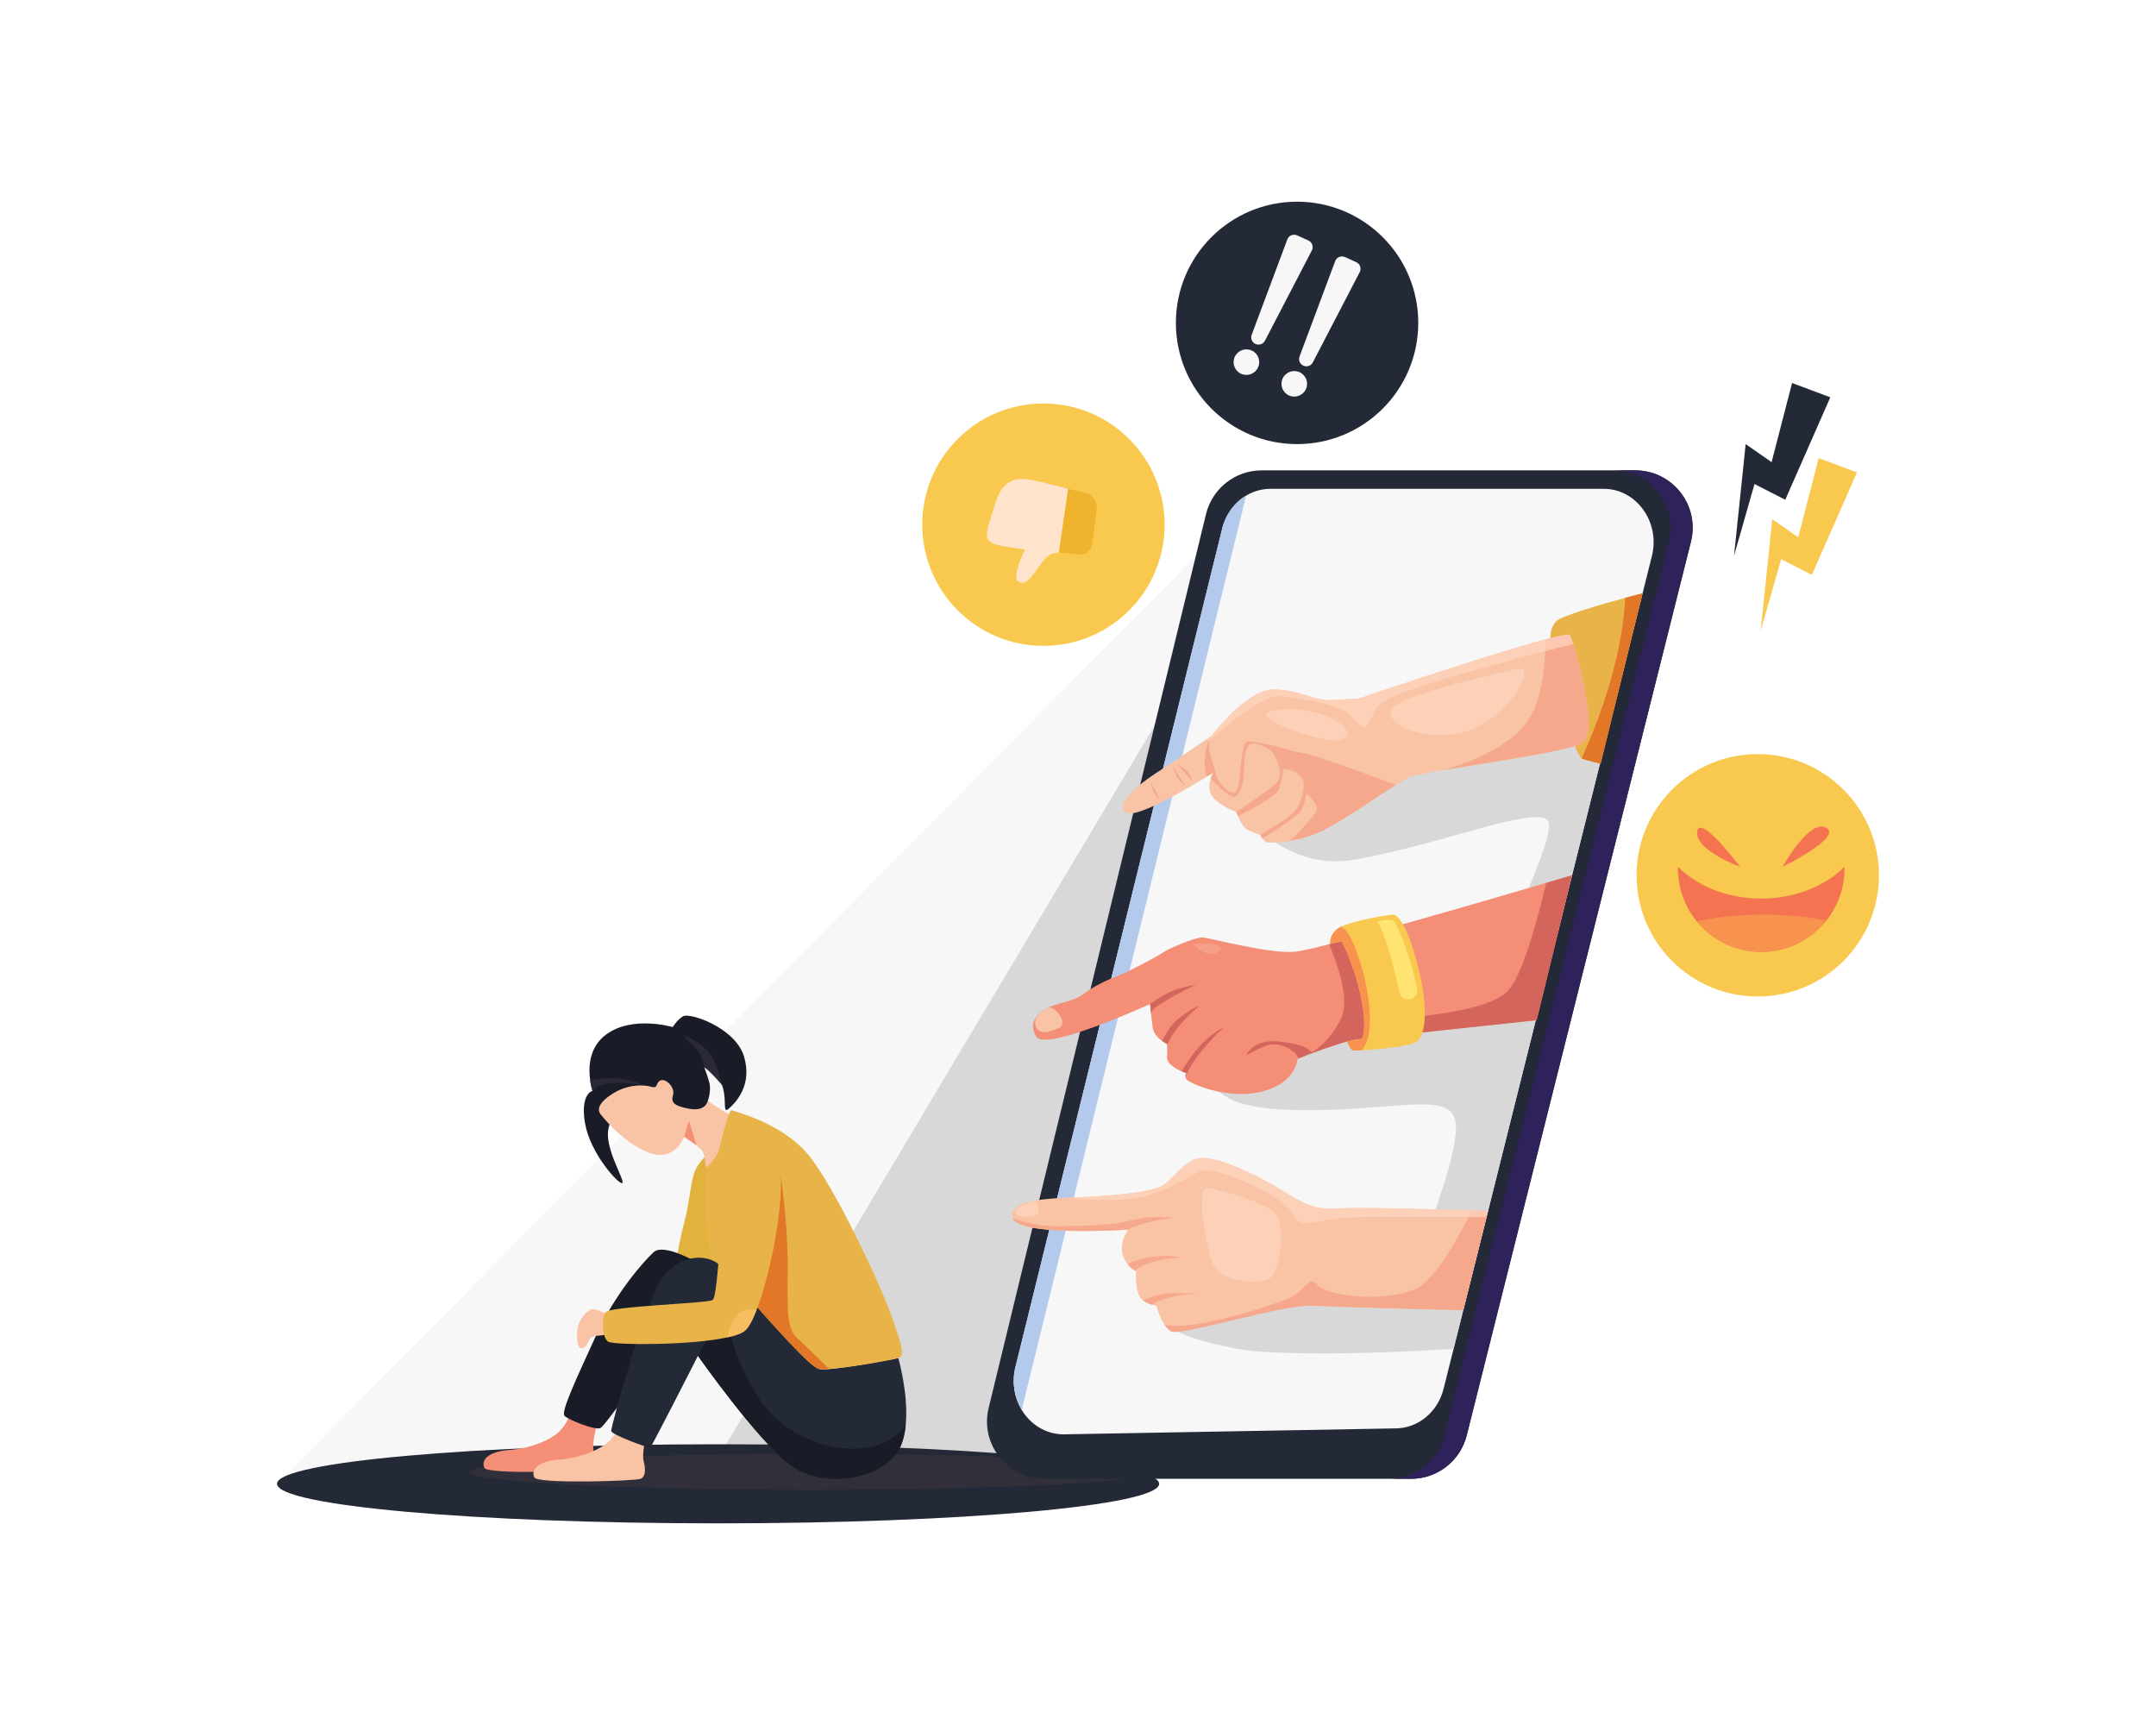 <?xml version="1.0" encoding="utf-8"?>
<!-- Generator: Adobe Illustrator 26.0.3, SVG Export Plug-In . SVG Version: 6.00 Build 0)  -->
<svg version="1.1" xmlns="http://www.w3.org/2000/svg" xmlns:xlink="http://www.w3.org/1999/xlink" x="0px" y="0px"
	 viewBox="0 0 500 400" style="enable-background:new 0 0 500 400;" xml:space="preserve">
<style type="text/css">
	.st0{fill:#FFFFFF;}
	.st1{fill:#F7F7F7;}
	.st2{fill:#D8D8D8;}
	.st3{fill:#242937;}
	.st4{fill:#31303A;}
	.st5{fill:#E1B23C;}
	.st6{fill:#191C26;}
	.st7{fill:#F9C3A5;}
	.st8{fill:#F48E76;}
	.st9{fill:#E8B44A;}
	.st10{fill:#E27727;}
	.st11{fill:#F7BD61;}
	.st12{fill:#2B2838;}
	.st13{fill:#2F2159;}
	.st14{fill:#B4CAED;}
	.st15{fill:#F6A88D;}
	.st16{fill:#F0C5B9;}
	.st17{fill:#AC7C8F;}
	.st18{fill:#FDD0B8;}
	.st19{fill:#FCC8B1;}
	.st20{fill:#D4655D;}
	.st21{fill:#F9C84E;}
	.st22{fill:#F7934F;}
	.st23{fill:#FFE471;}
	.st24{fill:#CA5855;}
	.st25{fill:#F6A187;}
	.st26{fill:#F8DDCE;}
	.st27{fill:#FFE3CA;}
	.st28{fill:#EFB32E;}
	.st29{fill:#F47451;}
</style>
<g id="Layer_1">
	<rect class="st0" width="500" height="400"/>
</g>
<g id="Layer_2">
	<g>
		<polyline class="st1" points="283.37,122.81 278.13,150.86 242.2,342.92 163.3,343.43 64.25,344.06 283.37,122.81 		"/>
		<polyline class="st2" points="278.13,150.86 242.2,342.92 163.3,343.43 278.13,150.86 		"/>
		<path class="st3" d="M268.82,344.07c0,5.06-45.8,9.17-102.29,9.17c-56.49,0-102.29-4.1-102.29-9.17c0-5.06,45.8-9.17,102.29-9.17
			C223.03,334.9,268.82,339,268.82,344.07z"/>
		<path class="st4" d="M267.64,341.29c0,2.31-35.53,4.18-79.37,4.18s-79.37-1.87-79.37-4.18c0-2.31,35.53-4.18,79.37-4.18
			S267.64,338.98,267.64,341.29z"/>
		<path class="st5" d="M164.32,267.41c0,0-2.06,1.74-3.09,3.96c-1.03,2.22-1.27,7.44-2.57,12.19c-1.31,4.75-2.73,14.09-2.73,14.09
			l5.94,1.9c0,0,8.47,3.75,8.47-10.63C170.34,274.54,164.32,267.41,164.32,267.41z"/>
		<path class="st6" d="M169.06,257.04c-1.55,1.37-0.48-1.61-1.43-4.87c-0.92-3.15-4.12-4.59-4.32-4.67c0.06,0.14,0.67,1.62,1.18,3.5
			c0.53,1.96-0.36,4.33-0.36,4.33s3.27,2.05-0.5,3.74c-3.78,1.68-17.96-3.57-17.96-3.57s-4.87,3.1-4.69,7.78
			c0.18,4.69,3.98,10.52,3.33,11.05c-0.66,0.53-7.36-6.71-8.61-13.73c-1.24-7.01,1.72-7.65,1.72-7.65s-0.33-0.95-0.54-2.39
			c-0.43-2.87-0.38-7.67,3.69-10.67c6.12-4.51,15.44-1.72,15.44-1.72s0.89-1.55,2.38-2.5c1.48-0.95,12.06,2.56,14.14,9.26
			C174.57,251.64,170.6,255.67,169.06,257.04z"/>
		<path class="st7" d="M139.3,258.41c0,0,4.93,6.47,11.1,8.85c6.18,2.38,8.25-3.68,8.25-3.68s4.16,2.61,4.51,3.86
			c0.36,1.25,0.52,3.31,0.52,3.31s1.86-0.04,3.76-2.6c1.9-2.55,1.59-9.74,1.59-9.74l-4.91-3.09c0,0-0.42,2.49-4.28,1.78
			c-3.86-0.71-4.22-1.6-3.74-3.27c0.48-1.66-1.72-3.92-2.97-3.27c-1.25,0.65-0.36,1.96-2.2,1.42c-1.84-0.53-5.46-0.53-8.91,1.66
			C138.59,255.85,138.52,257.45,139.3,258.41z"/>
		<path class="st8" d="M138.23,331.13c0,0-1.01,3.68-0.53,5.52c0.48,1.84,0.48,3.54-0.71,4.05c-1.19,0.52-23.87,1.23-24.64-0.31
			c-0.77-1.54,0.36-3.75,5.76-4.16c5.4-0.41,9.75-2.52,11.46-4.15c1.71-1.63,2.43-3.62,2.43-3.62L138.23,331.13z"/>
		<path class="st7" d="M149.81,333.34c0,0-1.01,3.68-0.53,5.52c0.47,1.84,0.47,3.54-0.71,4.05c-1.19,0.52-23.87,1.23-24.64-0.31
			c-0.77-1.54,0.36-3.75,5.76-4.16c5.4-0.41,9.75-2.52,11.46-4.15c1.71-1.63,2.43-3.62,2.43-3.62L149.81,333.34z"/>
		<path class="st6" d="M161.23,292.51c0,0-7.36-4.28-9.66-2.14s-8.87,9.5-13.38,19.4c-4.51,9.9-8.15,17.58-7.28,18.53
			c0.87,0.95,7.13,3.4,8.31,2.85c1.19-0.55,10.61-14.25,10.61-14.25L161.23,292.51z"/>
		<path class="st3" d="M210.06,330.24c-0.18,2.12-0.65,4.13-1.52,5.78c-3.8,7.13-17.7,9.38-25.3,3.68s-21.38-25.3-21.38-25.3
			s-10.69,21.02-11.05,21.26c-0.35,0.24-8.86-2.96-9.06-3.8c-0.19-0.84,8-29.93,11.56-35.15c3.56-5.22,9.58-6.35,13.28-3.65
			c3.7,2.7,21.31,23.75,23.37,24.39c2.06,0.64,18.37-2.53,18.37-2.53S210.71,323.18,210.06,330.24z"/>
		<path class="st6" d="M210.06,330.24c-0.18,2.12-0.65,4.13-1.52,5.78c-3.8,7.13-17.7,9.38-25.3,3.68s-21.38-25.3-21.38-25.3
			l6.17-11.63c0,0,0.83,11.15,8.67,22.44C184.49,336.43,203.87,340.01,210.06,330.24z"/>
		<path class="st7" d="M141.76,305.26c0,0-3.72-2.06-4.67-1.66c-0.95,0.4-2.85,2.22-3.17,4.67c-0.32,2.45,0.08,4.99,1.42,4.27
			c1.35-0.71,0.9-2.65,2.85-2.77c1.95-0.12,3.56-0.55,3.56-0.55V305.26z"/>
		<path class="st9" d="M208.34,314.92c-1.32,0.4-11.07,2.2-16.05,2.53c-1.01,0.08-1.82,0.08-2.33,0
			c-1.95-0.3-10.73-10.24-17.28-17.64c-3.53-3.99-6.42-7.24-7.26-7.85c-2.38-1.74-1.74-21.21-1.74-21.21s2.38-1.51,3.16-4.56
			c0.79-3.04,2.21-9.06,2.85-8.74c0.64,0.31,11.56,2.85,17.74,10.29s16.94,30.56,19.31,37.36
			C209.13,311.91,209.92,314.44,208.34,314.92z"/>
		<path class="st10" d="M192.29,317.44c-1.01,0.08-1.82,0.08-2.33,0c-1.95-0.3-10.73-10.24-17.28-17.64c0-0.54,0.01-1.09,0.03-1.67
			c0.31-12.99,8.31-26,8.31-26s1.66,11.28,1.66,20.94c0,9.65-0.48,14.88,2.21,17.25C186.13,311.4,189.25,314.45,192.29,317.44z"/>
		<path class="st9" d="M175.46,303.78c-1,2.54-2,4.34-2.91,4.96c-0.81,0.54-2.15,1-3.85,1.37c-8.66,1.93-26.48,1.8-27.66,1.01
			c-1.43-0.95-1.58-5.39-0.63-6.81c0.95-1.42,23.43-2.06,24.85-2.85c1.43-0.79,1.9-24.39,3.8-31.04c1.9-6.65,9.35-3.48,9.35-3.48
			C184.02,266.93,179.85,292.54,175.46,303.78z"/>
		<path class="st11" d="M175.46,303.78c-1,2.54-2,4.34-2.91,4.96c-0.81,0.54-2.15,1-3.85,1.37c0.52-2.73,1.63-5.52,3.98-6.28
			C173.66,303.52,174.6,303.53,175.46,303.78z"/>
		<polygon class="st8" points="158.66,263.57 159.79,259.83 161.48,265.57 		"/>
		<path class="st12" d="M149.4,251.72c-0.29-0.09-2.43-0.68-6.54-0.62c-4.44,0.08-5.46,1.84-5.46,1.84s-0.33-0.95-0.54-2.39
			c0.89-0.21,1.88-0.38,2.95-0.47C144.93,249.63,148.96,251.51,149.4,251.72z"/>
		<path class="st12" d="M163.29,247.48c0,0-0.24-2.95-2.38-4.85c-2.14-1.9-2.26-2.53-2.26-2.53s5.11,1.9,6.77,5.54
			c1.66,3.64,1.99,5.93,1.99,5.93S164.64,248.29,163.29,247.48z"/>
		<path class="st3" d="M340.14,332.85l52-207.24c2.11-8.4-4.24-16.54-12.9-16.54H292.6c-6.14,0-11.47,4.2-12.92,10.16l-50.4,207.24
			c-2.04,8.37,4.31,16.44,12.92,16.44h85.03C333.33,342.92,338.65,338.77,340.14,332.85"/>
		<path class="st13" d="M379.24,109.07h-5.1c8.66,0,15.01,8.14,12.9,16.54l-52,207.24c-1.48,5.92-6.8,10.06-12.9,10.06h5.11
			c6.1,0,11.42-4.15,12.9-10.06l52-207.24C394.24,117.21,387.89,109.07,379.24,109.07z"/>
		<path class="st1" d="M383.14,128.76l-7.79,31.14L337.1,312.78l-2.27,9.07c-1.29,5.51-5.92,9.37-11.23,9.37l-76.92,1.38
			c-4.15,0-7.69-2.29-9.73-5.66c-1.65-2.73-2.32-6.16-1.53-9.65l47.96-194.47c0.79-3.44,2.87-6.26,5.62-7.9
			c1.68-1.01,3.61-1.57,5.63-1.57h77.28C379.44,113.35,384.97,120.93,383.14,128.76"/>
		<path class="st2" d="M375.35,159.9L337.1,312.78c-17.89,1.15-41.54,1.7-50.7-0.11c-15.36-3.05-16.31-5.49-16.93-9.07
			c-0.62-3.58,59.2-11.95,59.2-11.95s9.67-23.44,8.95-31.05c-0.72-7.6-12.58-3.32-33.28-3.16c-20.7,0.14-21.35-4.23-24.66-7.63
			c-3.32-3.4,65.55-23.81,65.55-23.81s14.96-29.99,13.97-35.11c-1-5.12-25.14,5.12-45.09,8.45c-19.95,3.33-30.35-17.26-30.35-17.26
			s72.89-21.14,88.95-22.6C373.58,159.39,374.46,159.54,375.35,159.9"/>
		<path class="st14" d="M288.99,114.92l-52.04,212.02c-1.65-2.73-2.32-6.16-1.53-9.65l47.96-194.47
			C284.16,119.37,286.24,116.55,288.99,114.92"/>
		<path class="st9" d="M380.93,137.57l-9.74,39.54c0,0-2.5-0.59-4.28-1.18l-0.11-0.06c-1.86-1.29-6.55-18.69-7.01-23.34
			c-0.48-4.75-0.48-6.65,1.07-8.43c1.08-1.25,10.51-3.96,16.05-5.47C379.28,138,380.93,137.57,380.93,137.57"/>
		<path class="st7" d="M367.16,172.14c-2.76,1.99-21.29,4.54-32.42,6.42l-0.09,0.02c-4.11,0.69-7.21,1.3-8.1,1.75
			c-0.69,0.35-1.67,0.94-2.85,1.68c-4.4,2.79-11.5,7.78-16.39,10.31c-2.9,1.5-5.8,2.27-8.15,2.66c-2.67,0.44-4.65,0.39-5.15,0.39
			c-0.95,0-1.74-1.81-1.74-1.81s-3.17-0.8-4.04-2.14c-0.87-1.35-1.51-3.09-1.51-3.09s-4.9-1.9-5.94-4.28
			c-0.99-2.28,0.51-4.72,0.63-4.9c-0.5,0.32-18.47,11.75-20.58,9.09c-2.14-2.69,5.31-7.75,8.08-9.5c2.21-1.39,8.59-5.74,11.09-7.45
			c0.64-0.44,1.03-0.7,1.03-0.7s8-10.69,14.34-10.69c6.33,0,9.26,2.77,13.85,2.45c4.59-0.31,5.81-0.31,5.81-0.31
			s30.53-10.4,43.43-13.78c3.29-0.87,5.43-1.28,5.62-0.94c0.14,0.26,0.41,0.96,0.74,1.99C366.62,154.88,370.37,169.83,367.16,172.14
			"/>
		<path class="st15" d="M296.3,173.12L296.3,173.12l0.39,3.64l0,0l0,0c0,0,5.94,2.61,6.26,4.04c0.1,0.48,0.14,0.99,0.14,1.46
			c0,0.94-0.14,1.71-0.14,1.71s2.69,2.38,2.45,3.8c-0.2,1.21-4.85,5.83-6.25,7.21c2.36-0.39,5.25-1.16,8.15-2.66
			c4.88-2.53,11.99-7.52,16.39-10.31c0,0-18.76-7.07-21.38-7.38C299.7,174.31,296.3,173.12,296.3,173.12"/>
		<path class="st16" d="M287.07,189.2l0.01,0.04c0,0,0,0,0,0C287.08,189.23,287.08,189.21,287.07,189.2"/>
		<path class="st15" d="M296.69,176.76c0,0,0.56,3.25-0.39,4.51c-0.95,1.26-9.59,7.05-9.59,7.05l0.36,0.88
			c0.01,0.01,0.01,0.02,0.02,0.04c0.09-0.05,8.03-3.93,9.21-5.75c1.17-1.79,0.95-5.23,1.56-5.23c0.01,0,0.01,0,0.02,0
			c0.64,0.09,4.91,0.71,4.44,4.28c-0.47,3.56-1.42,5.24-3.25,6.7c-1.81,1.46-6.8,4.31-6.8,4.31l0.47,0.85c0,0,8.39-4.97,9.18-6.71
			c0.8-1.74,1.04-3.72,1.04-3.72s0.14-0.77,0.14-1.71c0-0.47-0.03-0.98-0.14-1.46C302.63,179.38,296.69,176.76,296.69,176.76"/>
		<polyline class="st16" points="279.96,180.06 279.94,180.06 279.94,180.06 279.96,180.06 		"/>
		<path class="st15" d="M280.66,171.49c-0.16,0.14-0.25,0.22-0.27,0.24c-0.37,0.82-0.79,2.07-0.96,3.68
			c-0.32,3.08,0.5,4.63,0.51,4.64c0,0,0.01,0,0.01-0.01l1.45-0.91l0,0l0,0l-0.62,1.34c0,0,3.93,4.3,5.37,4.3
			c0.06,0,0.12-0.01,0.17-0.02c1.27-0.4,2.14-3.72,2.14-5.15c0-1.42,0.05-6.88,1.74-7.13c0.11-0.02,0.24-0.02,0.36-0.02
			c1.74,0,4.5,1.52,4.94,2.48c0.48,1.03,1.34,3.4,1.34,3.4l-0.54-5.22l0,0c0,0-5.23-1.19-6.97-1.19c-1.74,0-1.59,10.61-2.62,11.64
			c-0.16,0.17-0.39,0.24-0.64,0.24c-1.34,0-3.67-2.11-4.26-4.83C281.17,176.07,279.89,174.05,280.66,171.49"/>
		<path class="st17" d="M368.26,169.82C368.26,169.82,368.26,169.83,368.26,169.82C368.26,169.83,368.26,169.82,368.26,169.82
			 M368.26,169.8c0,0,0,0.01,0,0.01C368.26,169.81,368.26,169.8,368.26,169.8 M364.07,147.31c0.14,0.26,0.41,0.96,0.74,1.99l0,0l0,0
			c1.49,4.57,4.27,15.46,3.46,20.5C369.27,163.63,364.87,148.72,364.07,147.31"/>
		<path class="st15" d="M364.81,149.3c-1.78,0.46-3.99,1.04-6.44,1.69c-0.26,5.44-1.24,12.23-4.2,16.35
			c-5.28,7.4-18.23,10.91-19.44,11.22c11.13-1.88,29.66-4.44,32.42-6.42c0.57-0.41,0.92-1.22,1.1-2.31c0,0,0-0.01,0-0.01
			c0,0,0-0.01,0-0.01c0,0,0-0.01,0-0.01c0,0,0,0,0,0C369.08,164.76,366.3,153.87,364.81,149.3L364.81,149.3"/>
		<path class="st15" d="M266.77,181.12c0,0,0.63,2.82,1.5,3.67c0.87,0.85,0.87,0.85,0.87,0.85L266.77,181.12"/>
		<path class="st15" d="M272,177.69c0,0,0.47,1.85,1.35,3.04c0.87,1.19,1.5,1.35,1.5,1.35L272,177.69"/>
		<path class="st15" d="M273.02,177.16l3.56,4.12c0,0,0,0-0.55-1.4C275.48,178.48,273.02,177.16,273.02,177.16"/>
		<path class="st18" d="M281.02,170.59c0,0-0.39,0.27-1.03,0.7l0.4,0.45c0,0,0,0,0,0C280.73,170.98,281.02,170.59,281.02,170.59
			 M358.44,148.25c-12.89,3.38-43.43,13.78-43.43,13.78s-1.23,0-5.81,0.31c-0.25,0.02-0.5,0.03-0.74,0.03
			c-4.18,0-7.13-2.48-13.11-2.48c-6.34,0-14.34,10.69-14.34,10.69l0,0c-0.15,0.31-0.26,0.61-0.35,0.91
			c1.77-1.56,11.58-10.07,15.88-10.07c0.1,0,0.21,0.01,0.3,0.02c4.52,0.47,13.2,1.67,15.92,4.16c1.68,1.53,2.68,2.91,3.57,2.91
			c0.55,0,1.06-0.54,1.66-1.92c1.55-3.6,1.9-4.08,11.05-7.28c5.6-1.96,19.44-5.71,29.32-8.32
			C358.41,150.03,358.44,149.11,358.44,148.25"/>
		<path class="st19" d="M281.02,170.59L281.02,170.59c0,0-0.29,0.4-0.62,1.15c0.02-0.02,0.11-0.1,0.27-0.24
			C280.75,171.2,280.87,170.9,281.02,170.59"/>
		<path class="st19" d="M363.61,147.19c-0.82,0-2.66,0.4-5.17,1.06l0,0c-0.01,0.85-0.03,1.77-0.08,2.73
			c2.45-0.65,4.66-1.23,6.44-1.69c-0.33-1.03-0.6-1.73-0.74-1.99C364.02,147.23,363.87,147.19,363.61,147.19"/>
		<path class="st18" d="M352.27,155.06c-0.21,0-0.44,0.03-0.7,0.09c0,0-28.8,6.18-29.17,9.82c-0.27,2.68,5.05,5.53,11.47,5.53
			c2.31,0,4.77-0.37,7.16-1.25C349.62,166.08,356.3,155.06,352.27,155.06"/>
		<path class="st18" d="M299.08,164.47c-2.47,0-4.17,0.34-4.17,0.34c-6.05,1.23,10.31,6.94,14.74,6.94c0.13,0,0.25-0.01,0.36-0.02
			c3.8-0.35,3.32-3.45-2.69-5.82C304.39,164.77,301.4,164.47,299.08,164.47"/>
		<path class="st10" d="M380.93,137.57l-9.74,39.54c0,0-2.5-0.59-4.28-1.18l-0.11-0.06c8.13-17.97,9.83-31,10.11-37.24
			C379.28,138,380.93,137.57,380.93,137.57z"/>
		<path class="st8" d="M364.57,202.97l-8.19,33.57c0,0-38.24,4.11-41.69,4.47c-2.16,0.23-7.03,1.94-10.37,3.19
			c-0.47,0.17-0.92,0.34-1.33,0.49l-0.09,0.04c-0.09,0.04-0.14,0.06-0.14,0.06c-0.8,0.3-1.39,0.53-1.67,0.65
			c-0.11,0.05-0.18,0.08-0.18,0.08s-0.23,5.59-8.3,7.6c-8.08,2.02-16.99-2.01-17.46-2.85c-0.09-0.17-0.15-0.32-0.18-0.46
			c-0.12-0.58,0.18-0.96,0.18-0.96s-0.49-0.15-1.15-0.44c-1.37-0.59-3.45-1.76-3.36-3.36c0.09-1.61,0.06-2.39,0.03-2.74
			c-0.02-0.16-0.03-0.23-0.03-0.23s-0.53-0.24-1.18-0.71c-0.87-0.64-1.95-1.7-2.15-3.2c-0.16-1.16-0.29-2.35-0.39-3.31
			c-0.13-1.2-0.21-2.04-0.21-2.04l-0.01,0.01c-0.64,0.29-24.12,10.99-26.34,7.59c-2.26-3.45,0.7-6.17,3.91-7.25
			c3.21-1.06,5.11-1.18,7.24-2.85c2.15-1.65,5.47-3.2,7.96-4.15c2.49-0.95,9.14-4.51,10.34-5.35c1.18-0.83,7.24-3.44,8.9-3.44
			c1.66,0,15.2,3.8,21.5,3.33c1.16-0.09,4.06-0.74,8.03-1.76c2.29-0.58,4.93-1.28,7.8-2.06c13.89-3.77,33.03-9.37,42.56-12.18
			C362.25,203.63,364.57,202.97,364.57,202.97"/>
		<path class="st20" d="M364.57,202.97C364.57,202.97,364.57,202.97,364.57,202.97c-0.05,0.01-2.37,0.68-5.97,1.74l0,0
			c-2.14,9.02-5.64,21.79-9.04,25.19c-5.38,5.38-27.08,6.33-27.08,6.33l-6.45-19.33l0,0c-2.87,0.78-5.51,1.48-7.8,2.06
			c2.25,5.29,4.79,13,2.77,17.2c-2.17,4.52-5.09,6.85-6.81,7.91c0.04,0.05,0.08,0.1,0.11,0.15c3.33-1.25,8.21-2.96,10.37-3.18
			c3.45-0.36,41.69-4.47,41.69-4.47L364.57,202.97"/>
		<path class="st21" d="M328.24,241.72c-2.09,1.04-9.14,1.63-12.46,1.82c-0.85,0.05-1.45,0.08-1.67,0.08
			c-1.06,0-1.69-2.13-1.69-2.13l3.47-0.61c0,0,1.31-2.49-0.35-10.09c-1.66-7.6-4.43-12.59-4.43-12.59l-2.61,0.68
			c0,0-0.32-2.46,2.29-3.89l0.22-0.11c2.83-1.39,10.91-2.77,11.66-2.74c0,0,2.38-1.54,5.59,9.74
			C331.45,233.17,330.85,240.42,328.24,241.72z"/>
		<path class="st22" d="M316.84,241.84c-0.29,0.69-0.66,1.25-1.06,1.7c-0.85,0.05-1.45,0.08-1.67,0.08c-1.06,0-1.69-2.13-1.69-2.13
			l3.47-0.61c0,0,1.31-2.49-0.35-10.09c-1.66-7.6-4.43-12.59-4.43-12.59l-2.61,0.68c0,0-0.32-2.46,2.29-3.89l0.22-0.11
			c0.33,0.16,0.66,0.39,0.97,0.7C314.82,218.44,319.69,235.19,316.84,241.84z"/>
		<path class="st23" d="M319.45,213.7c0,0,3.13-0.95,3.92,0c0.79,0.95,3.21,7.24,4.51,12.23c0.38,1.47,0.61,2.58,0.75,3.41
			c0.2,1.26-0.76,2.41-2.04,2.41c-0.97,0-1.81-0.67-2.02-1.62C323.73,226.32,321.52,216.89,319.45,213.7z"/>
		<path class="st20" d="M277.35,228.32c0,0-1.13,0.16-3.98,0.93c-2.85,0.77-6.65,3.56-6.65,3.56s0.08,0.85,0.21,2.04
			c0.12-0.27,0.28-0.49,0.45-0.67C269.22,232.22,277.35,228.32,277.35,228.32"/>
		<path class="st20" d="M278.23,233.24c-0.23,0.06-2.31,0.68-5.44,3.43c-1.3,1.14-2.42,2.93-3.32,4.69
			c0.65,0.47,1.18,0.71,1.18,0.71s0.01,0.07,0.03,0.23C272.77,237.39,277.91,233.48,278.23,233.24"/>
		<path class="st20" d="M283.75,238.29c-0.25,0.1-4.26,2-7.76,7.12c-0.73,1.06-1.4,2.07-1.99,3c0.66,0.29,1.15,0.44,1.15,0.44l0,0
			l0,0c0,0-0.21,0.26-0.21,0.69c0,0.09,0.01,0.18,0.03,0.27C276.36,245.09,283.53,238.5,283.75,238.29"/>
		<path class="st20" d="M304.33,244.2c-0.48,0.18-0.92,0.35-1.32,0.5C303.41,244.55,303.86,244.38,304.33,244.2
			C304.33,244.2,304.33,244.2,304.33,244.2 M295.26,241.43c-4.66,0-6.18,3.07-6.26,3.26c0.11-0.06,2.08-1.16,4.15-2.03
			c0.78-0.33,1.55-0.51,2.35-0.51c1.39,0,2.86,0.55,4.6,1.83c0.46,0.34,0.78,0.85,1.01,1.46c0.29-0.11,0.87-0.34,1.67-0.65
			c0,0,0.05-0.02,0.14-0.06l0.09-0.04l0,0c0.24-0.11,0.67-0.32,1.21-0.65c-1.21-1.48-3.46-1.98-7.32-2.5
			C296.31,241.47,295.77,241.43,295.26,241.43"/>
		<path class="st24" d="M304.21,244.05c-0.54,0.33-0.97,0.54-1.21,0.65l0,0c0.4-0.15,0.85-0.32,1.32-0.5
			C304.29,244.15,304.25,244.1,304.21,244.05"/>
		<path class="st7" d="M243.12,233.64c0,0-3.06,1.44-3.06,3.4c0,1.96,1.6,2.79,3.62,2.02c2.02-0.77,2.67-0.54,2.67-2.08
			C246.36,235.43,244.27,233.39,243.12,233.64z"/>
		<path class="st25" d="M279.52,218.77c-0.77,0-1.67,0.06-2.71,0.18c0,0,1.92,2.26,4.07,2.26c0.3,0,0.61-0.04,0.92-0.15
			C283.89,220.37,283.63,218.77,279.52,218.77"/>
		<path class="st7" d="M345.1,280.79l-0.35,1.41l-5.41,21.62c0,0-28.16-0.69-35.01-1.05c-3.27-0.17-10.35,1.43-17.11,3.04
			c-7.39,1.76-14.39,3.51-15.56,2.94c-0.61-0.3-1.14-0.88-1.59-1.57c-1.23-1.83-1.89-4.41-1.89-4.41s-0.46-0.06-1.08-0.25
			c-0.63-0.17-1.41-0.48-2.04-1.01c-0.34-0.27-0.64-0.61-0.84-1.01c-0.95-1.9-0.79-5.68-0.79-5.68s-0.13-0.07-0.34-0.21
			c-0.37-0.26-1-0.74-1.57-1.45c-0.56-0.7-1.08-1.62-1.26-2.79c-0.47-3,1.42-5.23,1.42-5.23s-0.07,0-0.18,0.01
			c-2.27,0.14-25.31,1.48-26.69-2.72l-0.05-0.14c-0.73-3.55,6.04-4.26,12.22-4.54c1.8-0.09,3.54-0.13,5.04-0.21
			c6.65-0.31,14.75-1.1,17.42-2.53c2.68-1.43,5.38-6.5,9.42-6.5c4.04,0,12.06,3.65,17.78,7.13c5.73,3.49,8.42,5.07,13.48,4.6
			c3.94-0.37,22.96,0.17,31.23,0.43C343.74,280.75,345.1,280.79,345.1,280.79"/>
		<path class="st15" d="M344.75,282.2c-1.21,0-2.61,0-4.15,0c-3.73,7.26-8.47,15.03-12.4,16.72c-2.99,1.28-6.76,1.79-10.37,1.79
			c-5.75,0-11.1-1.28-12.27-2.74c-0.46-0.58-0.86-0.81-1.24-0.81c-1.19,0-2.26,2.27-4.77,3.56c-2.86,1.46-18.55,6.72-26.78,6.72
			c-1.02,0-1.93-0.08-2.68-0.26c0.45,0.68,0.98,1.26,1.59,1.57c0.15,0.08,0.41,0.11,0.75,0.11c2.27,0,8.38-1.53,14.8-3.05
			c6.42-1.52,13.13-3.05,16.59-3.05c0.18,0,0.35,0,0.52,0.01c6.85,0.36,35.01,1.05,35.01,1.05L344.75,282.2"/>
		<path class="st15" d="M268.59,282.2c-1.49,0-3.22,0.11-4.84,0.49c-4.04,0.95-7.01,1.55-18.05,1.66c-0.11,0-0.23,0-0.34,0
			c-4.31,0-7.84-0.87-10.54-1.92c0.82,2.49,9.24,3.03,16.44,3.03c4.95,0,9.32-0.26,10.24-0.31c5.08-2.44,11.03-2.7,11.03-2.7
			S270.83,282.2,268.59,282.2"/>
		<path class="st15" d="M270.41,291.22c-1.38,0-3.15,0.15-5.35,0.62c-1.26,0.27-2.45,0.73-3.53,1.32c0.57,0.71,1.2,1.2,1.57,1.45
			c3.95-2.68,8.9-2.91,10.48-2.91c0.33,0,0.51,0.01,0.51,0.01S272.91,291.22,270.41,291.22"/>
		<path class="st15" d="M273.83,299.88c-0.81,0-1.75,0.01-2.83,0.04c-1.88,0.04-4,0.73-5.93,1.6c0.63,0.52,1.42,0.84,2.04,1.01
			c3.88-2.33,9.19-2.49,10.64-2.49c0.24,0,0.38,0,0.38,0S276.93,299.88,273.83,299.88"/>
		<path class="st26" d="M239.76,278.46c-0.03,0-0.05,0.01-0.08,0.01c0,0-0.01,0-0.02,0.01
			C239.69,278.48,239.72,278.47,239.76,278.46"/>
		<path class="st18" d="M239.82,278.46c-0.02,0-0.04,0-0.06,0c-0.03,0.01-0.07,0.01-0.1,0.02c-0.29,0.1-4.17,1.46-4.28,2.43
			c-0.08,0.71,1.62,1.33,3.11,1.33c0.64,0,1.23-0.11,1.64-0.38C241.43,281.01,240.85,278.46,239.82,278.46"/>
		<path class="st18" d="M345.1,280.79l-0.35,1.41l0,0L345.1,280.79 M278.88,268.52c-4.04,0-6.74,5.07-9.42,6.5
			c-2.68,1.42-10.77,2.21-17.42,2.53c-0.92,0.05-1.94,0.08-3,0.12c-0.67,0.03-1.35,0.05-2.04,0.09c2.14,0.22,5.57,0.52,9.23,0.52
			c2.22,0,4.51-0.11,6.66-0.41c8-1.11,13.54-5.94,16.39-6.5c0.12-0.02,0.26-0.03,0.42-0.03c3.7,0,17.88,5.84,20.05,10.06
			c0.85,1.66,1.63,2.18,3.03,2.18c1.14,0,2.7-0.34,5.04-0.69c2.35-0.34,5.48-0.69,9.78-0.69c0.03,0,0.07,0,0.11,0
			c4.77,0,9.96,0.01,14.75,0.01c2.93,0,5.71,0,8.14,0c0.26-0.51,0.52-1.03,0.78-1.53c-2.22-0.07-5.21-0.16-8.47-0.24
			c-5.97-0.16-12.87-0.31-17.63-0.31c-2.34,0-4.17,0.04-5.12,0.13c-0.59,0.06-1.14,0.08-1.67,0.08c-4.05,0-6.74-1.6-11.81-4.68
			C290.94,272.17,282.92,268.52,278.88,268.52"/>
		<path class="st19" d="M341.37,280.67c-0.25,0.51-0.51,1.02-0.78,1.53c1.54,0,2.94,0,4.15,0l0.35-1.41
			C345.1,280.79,343.74,280.75,341.37,280.67L341.37,280.67"/>
		<path class="st18" d="M280.1,275.41c-3.01,0-0.39,13.45,1.11,17.51c1.15,3.11,5.67,4.28,9.28,4.28c1.23,0,2.35-0.14,3.19-0.38
			c3.32-0.95,3.8-9.62,2.98-13.89c-0.82-4.27-16.28-7.48-16.28-7.48C280.28,275.42,280.19,275.41,280.1,275.41"/>
		<path class="st21" d="M270.09,121.66c0,15.52-12.58,28.11-28.11,28.11c-15.52,0-28.1-12.58-28.1-28.11
			c0-15.52,12.58-28.1,28.1-28.1C257.51,93.56,270.09,106.14,270.09,121.66z"/>
		<path class="st27" d="M237.75,111.09c-1.92-0.18-4.79,0.16-6.44,4.24c-0.54,1.33-1.74,5.45-1.74,5.45s-0.86,2.31-0.68,3.62
			c0.18,1.31,1.41,1.9,4.42,2.38c3.01,0.48,4.38,0.63,4.38,0.63s-3.09,6.29-1.66,7.36c1.42,1.07,2.7-0.23,4.38-2.61
			c1.26-1.8,2.57-3.6,3.88-3.84c1.31-0.24,1.31-0.24,1.31-0.24l2.14-14.73C247.72,113.35,240.29,111.33,237.75,111.09z"/>
		<path class="st28" d="M247.72,113.35l3.98,0.96c1.72,0.41,2.86,2.06,2.63,3.82l-1.03,8c-0.2,1.54-1.6,2.64-3.15,2.47l-4.57-0.52
			L247.72,113.35z"/>
		<path class="st21" d="M435.75,202.97c0,15.52-12.58,28.1-28.11,28.1c-15.52,0-28.1-12.58-28.1-28.1
			c0-15.52,12.58-28.11,28.1-28.11C423.17,174.86,435.75,187.44,435.75,202.97z"/>
		<path class="st29" d="M427.76,201.42c0,4.55-1.57,8.74-4.21,12.04c-3.54,4.44-8.99,7.28-15.11,7.28c-6.02,0-11.4-2.76-14.94-7.08
			c-2.73-3.33-4.37-7.6-4.37-12.24c0-0.14,0.02-0.27,0.02-0.41c4.5,4.48,11.47,7.36,19.29,7.36c7.83,0,14.79-2.88,19.3-7.36
			C427.74,201.15,427.76,201.28,427.76,201.42z"/>
		<path class="st29" d="M403.57,201.01c0,0-9.34-12.45-9.98-8.18C392.96,197.11,403.57,201.01,403.57,201.01z"/>
		<path class="st29" d="M413.39,201.01c0,0,6.25-11.23,10.13-9.07C427.4,194.1,413.39,201.01,413.39,201.01z"/>
		<path class="st22" d="M423.55,213.46c-3.54,4.44-8.99,7.28-15.11,7.28c-6.02,0-11.4-2.76-14.94-7.08c4.51-1,9.82-1.58,15.52-1.58
			C414.3,212.08,419.26,212.58,423.55,213.46z"/>
		<path class="st3" d="M328.91,74.87c0,15.52-12.58,28.11-28.1,28.11c-15.52,0-28.11-12.58-28.11-28.11
			c0-15.52,12.58-28.1,28.11-28.1C316.33,46.77,328.91,59.35,328.91,74.87z"/>
		<path class="st1" d="M290.28,77.63l8.26-22.1c0.34-0.92,1.39-1.35,2.28-0.95l2.61,1.18c0.88,0.4,1.25,1.46,0.8,2.32L293.36,79
			c-0.42,0.8-1.38,1.13-2.2,0.76C290.35,79.39,289.96,78.46,290.28,77.63z"/>
		<path class="st1" d="M291.76,85.2c-0.68,1.49-2.44,2.15-3.93,1.48c-1.49-0.68-2.16-2.43-1.48-3.93c0.68-1.49,2.43-2.15,3.93-1.48
			C291.78,81.94,292.44,83.7,291.76,85.2z"/>
		<path class="st1" d="M301.38,82.66l8.26-22.1c0.34-0.92,1.39-1.35,2.28-0.95l2.61,1.18c0.88,0.4,1.25,1.46,0.8,2.32l-10.87,20.92
			c-0.41,0.8-1.38,1.13-2.2,0.76C301.46,84.42,301.07,83.49,301.38,82.66z"/>
		<path class="st1" d="M302.86,90.23c-0.68,1.49-2.43,2.15-3.93,1.48c-1.49-0.68-2.15-2.44-1.48-3.93c0.68-1.49,2.44-2.15,3.93-1.48
			C302.88,86.98,303.54,88.73,302.86,90.23z"/>
		<polygon class="st3" points="402.14,128.87 404.84,102.98 410.85,107.17 415.6,88.81 424.47,92.13 414.02,115.88 406.89,112.24 		
			"/>
		<polygon class="st21" points="408.32,146.28 411.01,120.39 417.03,124.59 421.78,106.22 430.65,109.55 420.2,133.3 413.07,129.66 
					"/>
	</g>
</g>
</svg>

